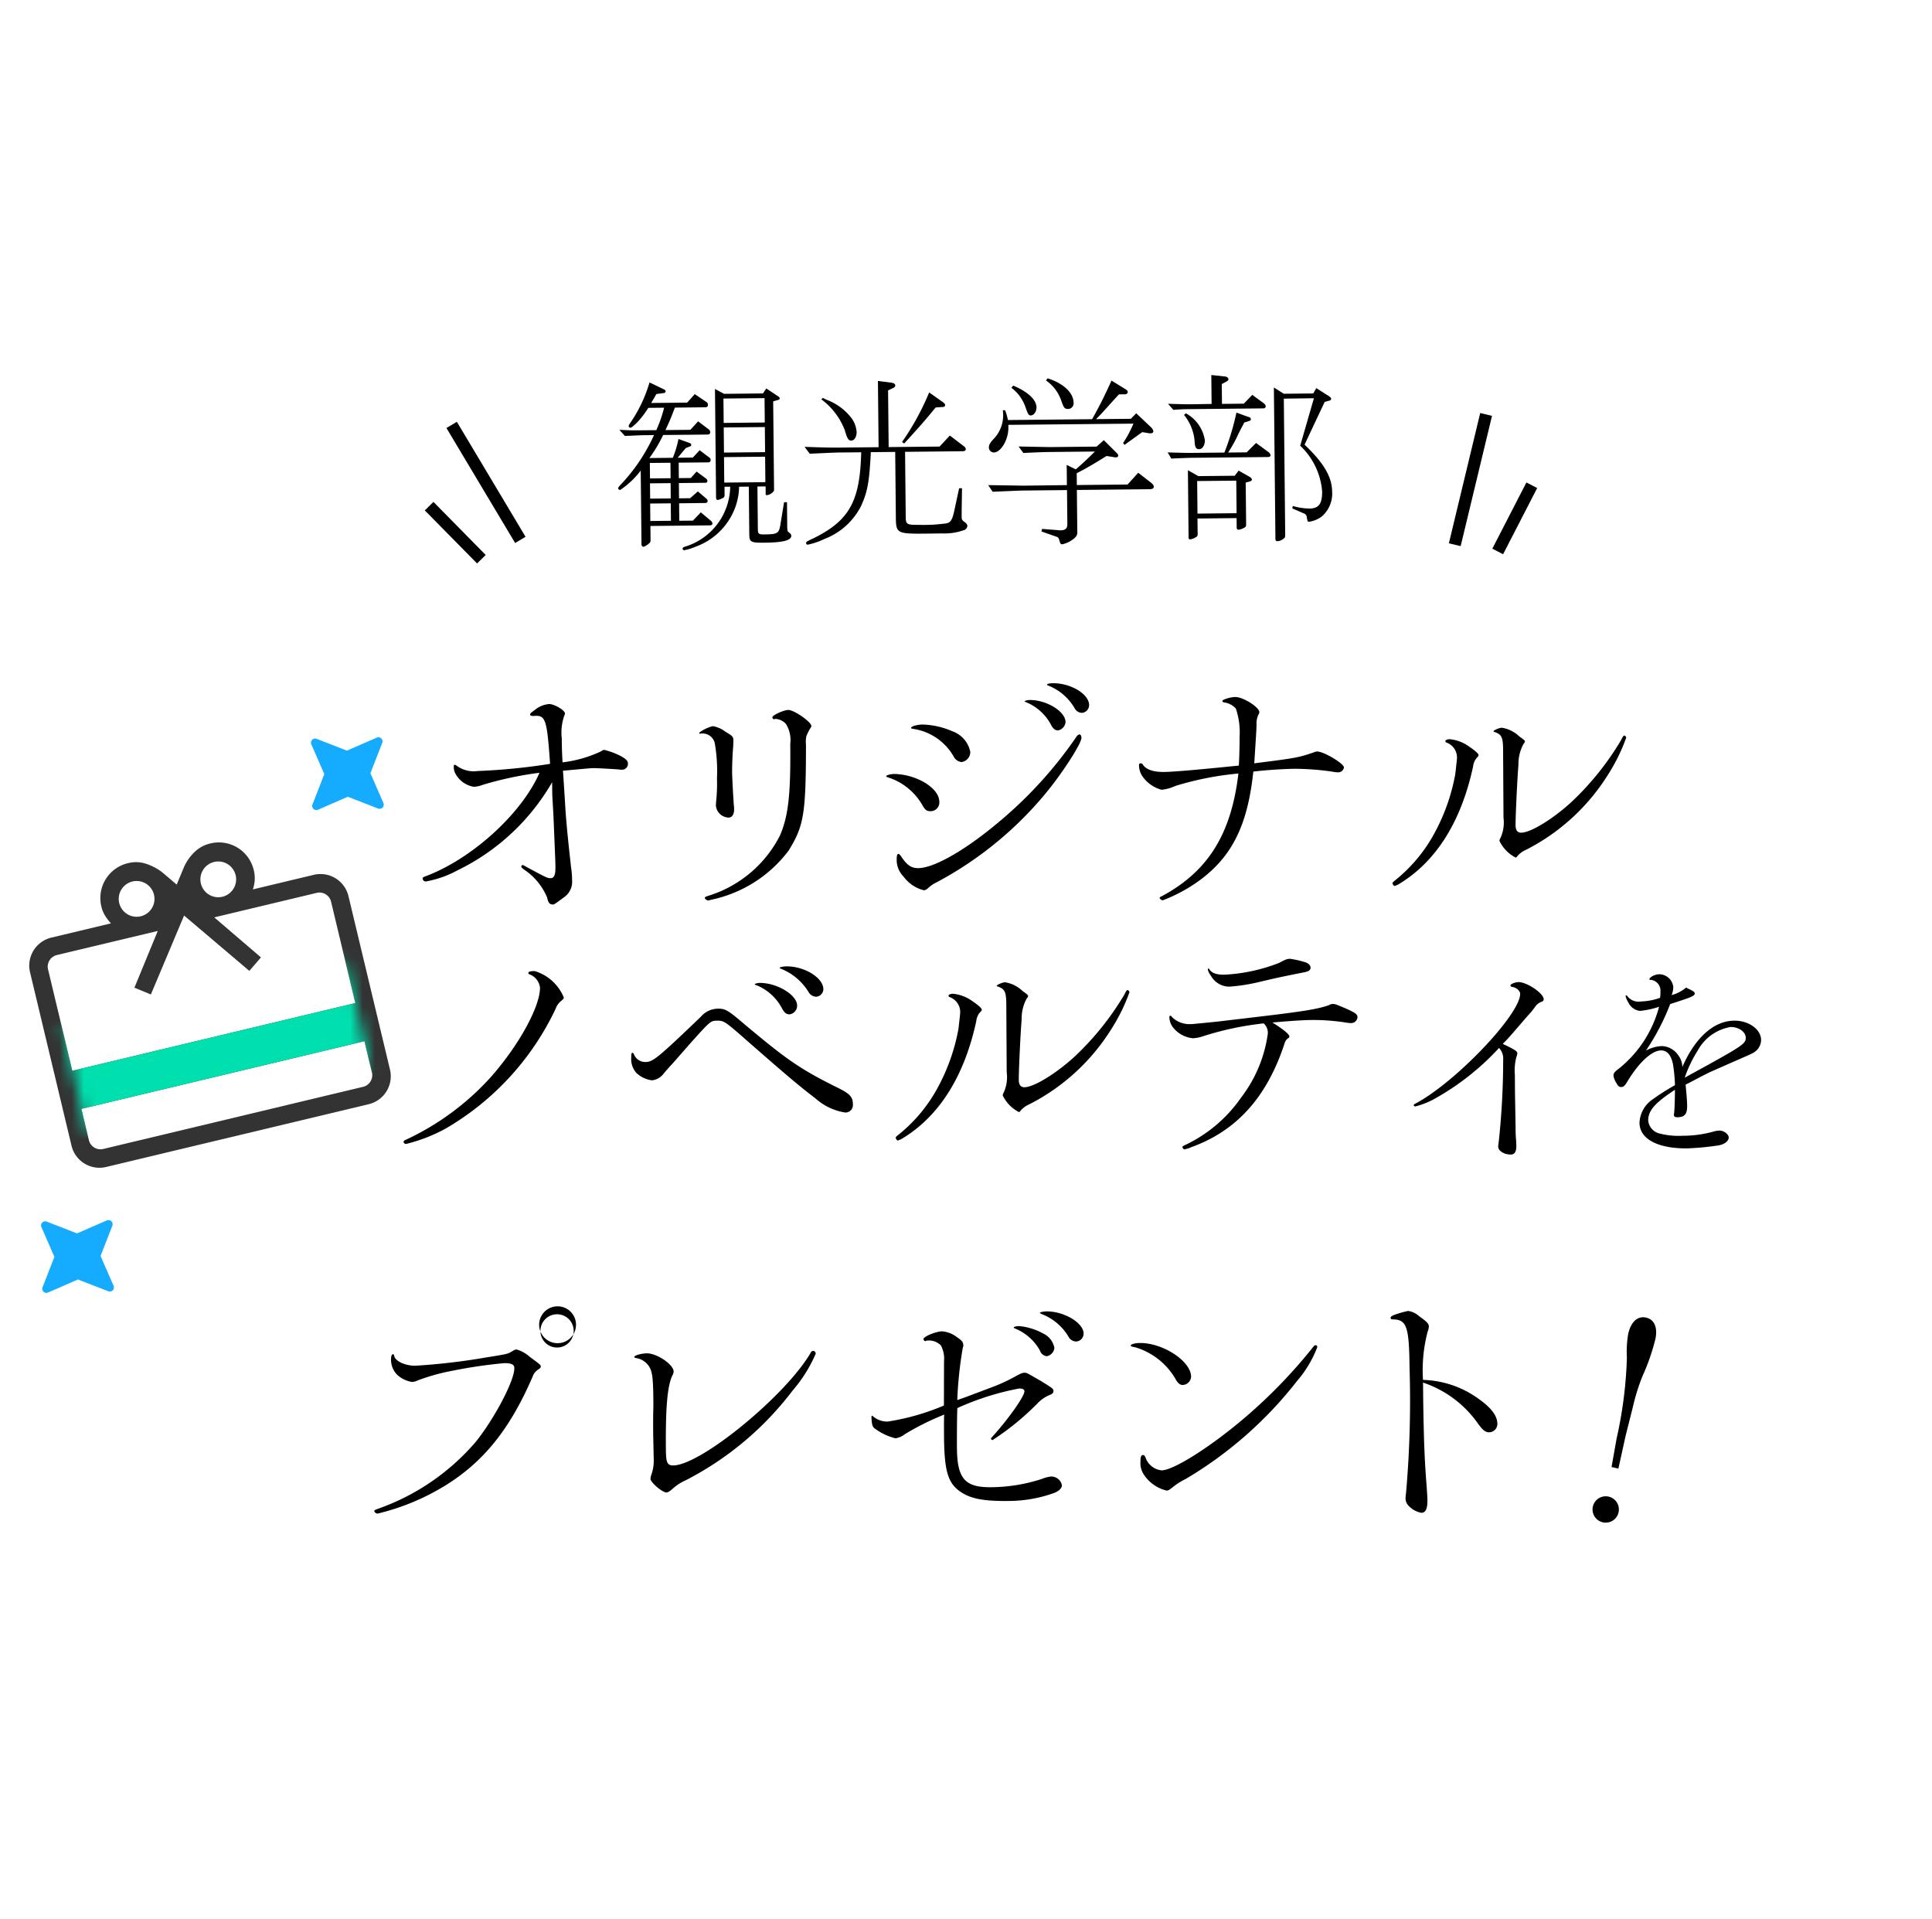 <svg id="レイヤー_1" data-name="レイヤー 1" xmlns="http://www.w3.org/2000/svg" xmlns:xlink="http://www.w3.org/1999/xlink" viewBox="0 0 159.315 158.23"><defs><style>.cls-1{fill:#d9d9d9;}.cls-2{fill:none;}.cls-3{fill:#15abff;}.cls-4{fill-rule:evenodd;}.cls-5{fill:#333;}.cls-6{mask:url(#mask);}.cls-7{fill:#00dfae;}</style><mask id="mask" x="2.414" y="69.463" width="29.808" height="26.824" maskUnits="userSpaceOnUse"><g transform="translate(0 0)"><g id="mask0_2_242" data-name="mask0 2 242"><rect class="cls-1" x="5.832" y="81.823" width="24" height="9" transform="translate(-19.588 6.515) rotate(-13.449)"/></g></g></mask></defs><path class="cls-2" d="M77.13.686a5,5,0,0,1,5.054,0l13.64,7.989a5.01,5.01,0,0,0,2.76.68l15.79-.735a5,5,0,0,1,4.475,2.348l8.365,13.413a5,5,0,0,0,2.128,1.885l14.323,6.687a5,5,0,0,1,2.871,4.16l1.174,15.764a5.01,5.01,0,0,0,1.007,2.657l9.576,12.578a5,5,0,0,1,.609,5.017l-6.287,14.5a5,5,0,0,0-.343,2.821l2.634,15.586a5,5,0,0,1-1.793,4.726l-12.307,9.921a5,5,0,0,0-1.614,2.339l-4.912,15.025a5,5,0,0,1-3.78,3.353l-15.508,3.065a4.988,4.988,0,0,0-2.516,1.321l-11.332,11.021a5,5,0,0,1-4.907,1.21l-15.156-4.493a5,5,0,0,0-2.842,0l-15.159,4.5a5,5,0,0,1-4.907-1.21L46.841,145.788a4.988,4.988,0,0,0-2.516-1.321L28.817,141.4a5,5,0,0,1-3.783-3.351l-4.912-15.025a4.992,4.992,0,0,0-1.614-2.339L6.2,110.766a5,5,0,0,1-1.792-4.726L7.042,90.454A5,5,0,0,0,6.7,87.633L.412,73.129a5,5,0,0,1,.61-5.017L10.6,55.534a5,5,0,0,0,1.008-2.657l1.173-15.764a5,5,0,0,1,2.871-4.16l14.324-6.687A5.006,5.006,0,0,0,32.1,24.381l8.365-13.413A5,5,0,0,1,44.94,8.62l15.79.735a5.01,5.01,0,0,0,2.76-.68Z" transform="translate(0 0)"/><path d="M132.89,120.964l.42-2.364a34.869,34.869,0,0,0,.846-6.665,8.574,8.574,0,0,1,.1-1.9c.2-1,.762-1.539,1.448-1.4.706.143,1,.8.806,1.756a17.534,17.534,0,0,1-1.081,3.107,17.031,17.031,0,0,0-.762,2.437c-.354,1.438-.6,2.347-.688,2.778l-.525,2.383Zm-.212,2.447a1.086,1.086,0,1,1-.029-.007Z" transform="translate(0 0)"/><path d="M117.345,114l.015,1.518c.059,3.629.117,4.949.294,7.191.026.44.051.748.053.946.008.77-.143,1.079-.517,1.083a1.946,1.946,0,0,1-.973-.518.9.9,0,0,1-.315-.679,3.914,3.914,0,0,1,.04-.418,87.421,87.421,0,0,0,.29-10.388c-.035-3.388-.239-3.936-1.405-3.946-.11,0-.154-.042-.155-.13s.064-.133.262-.223a7.972,7.972,0,0,1,1.184-.342,1.73,1.73,0,0,1,.929.453c.62.433.776.608.778.828a1.223,1.223,0,0,1-.105.441,12.548,12.548,0,0,0-.378,3.964,8.171,8.171,0,0,1,4.46,1.472c1.13.781,1.665,1.458,1.672,2.139a.689.689,0,0,1-.667.71H122.8c-.33,0-.552-.192-1-.825A9.035,9.035,0,0,0,117.345,114Z" transform="translate(0 0)"/><path d="M93.988,110.737c1.914-.019,4.218,1.5,4.231,2.773a.721.721,0,0,1-.7.689q-.33,0-.6-.521a5.721,5.721,0,0,0-3.3-2.585c-.331-.062-.375-.084-.376-.15C93.241,110.833,93.614,110.741,93.988,110.737Zm.271,9.238c.088,0,.132.043.2.2a1.577,1.577,0,0,0,1.331,1.064c.99-.01,4.072-1.955,6.929-4.405a42.159,42.159,0,0,0,5.573-5.777c.065-.088.109-.133.2-.134s.133.065.133.153a9.35,9.35,0,0,1-1.665,2.789,32.787,32.787,0,0,1-9.18,8.08,5.9,5.9,0,0,0-1.093.693c-.24.2-.349.268-.481.269a3.114,3.114,0,0,1-1.884-1.322,1.7,1.7,0,0,1-.275-1.1C94.04,120.131,94.105,119.977,94.259,119.975Z" transform="translate(0 0)"/><path d="M83.585,109.458c.021-.067.263-.113.461-.115a5.059,5.059,0,0,1,1.986.618,1.648,1.648,0,0,1,.914,1.178.773.773,0,0,1-.631.689.671.671,0,0,1-.555-.457,4.113,4.113,0,0,0-2.109-1.848Zm2.714-1.326c1.43-.015,3.046.937,3.055,1.817a.653.653,0,0,1-.609.666.734.734,0,0,1-.62-.368,4.383,4.383,0,0,0-2.219-1.891c-.089-.043-.155-.087-.156-.109,0-.047.307-.113.55-.115Zm-7.361,7.313.7-.249c.964-.362,1.621-.61,2.279-.859a13.523,13.523,0,0,0,1.707-.788c.569-.313.679-.359.877-.361.154,0,.154,0,1.349.691.974.606,1.018.627,1.02.825,0,.154-.107.243-.348.334a2.873,2.873,0,0,0-.961.67,21.979,21.979,0,0,1-3.709,3.03.143.143,0,0,1-.133-.109c0-.044.021-.066.065-.111,1.3-1.421,2.693-3.371,2.689-3.789,0-.176-.135-.241-.443-.238a22.268,22.268,0,0,0-5.087,1.614c-.035.925-.039,2.707-.032,3.323.025,2.508.671,3.227,2.827,3.2a13.785,13.785,0,0,0,4.172-.681,2.89,2.89,0,0,1,.746-.2.893.893,0,0,1,.91.717c0,.242-.237.486-.654.644a11.2,11.2,0,0,1-3.777.655c-2.024.021-3.1-.188-3.924-.752-1.041-.715-1.337-1.7-1.366-4.5,0-.506-.008-.792,0-1.672l.02-.2a22.448,22.448,0,0,0-3.218,1.595,1.626,1.626,0,0,1-.81.361,4.752,4.752,0,0,1-1.769-.862c-.133-.131-.179-.307-.207-.878,0-.066,0-.066.043-.111l.022-.022.044.044a1.8,1.8,0,0,0,1.237.449,19.37,19.37,0,0,0,4.629-1.323l.009-3.433v-.2a2.341,2.341,0,0,0-.256-1.317,1.359,1.359,0,0,0-1.082-.407.261.261,0,0,0-.132.023.173.173,0,0,1-.066.023.17.17,0,0,1-.155-.175c0-.2,1.027-.626,1.533-.631a2.274,2.274,0,0,1,1.237.493c.377.238.51.413.513.655a.492.492,0,0,1-.042.2A32.32,32.32,0,0,0,78.938,115.445Z" transform="translate(0 0)"/><path d="M53.907,120.321l-.043-1.979c-.006-.594-.009-.924,0-1.848.018-.463.013-.881.012-1.057-.02-1.936-.091-2.4-.4-2.834a1.563,1.563,0,0,0-1.041-.627c-.088-.021-.132-.043-.133-.087,0-.132.591-.292,1.031-.3.836-.009,2.21.923,2.216,1.5a.66.66,0,0,1-.085.287c-.432.862-.589,2.668-.553,6.232.01.99.123,1.231.607,1.226,2.288-.024,9.313-5.794,11.345-9.313a.213.213,0,0,1,.2-.134.223.223,0,0,1,.2.24,11.811,11.811,0,0,1-1.905,3.034,25.891,25.891,0,0,1-8.856,7.417,3.992,3.992,0,0,0-1.028.67c-.261.223-.392.312-.524.314-.33,0-1.307-.823-1.31-1.131a1.082,1.082,0,0,1,.063-.309A3.353,3.353,0,0,0,53.907,120.321Z" transform="translate(0 0)"/><path d="M45.924,108.368a1.371,1.371,0,1,0,.022,0ZM41.565,112.4a39.645,39.645,0,0,0-4.2.615,16.836,16.836,0,0,0-2.9.8,1.4,1.4,0,0,1-.483.137,2.4,2.4,0,0,1-1.238-.6,1.791,1.791,0,0,1-.5-1.249c0-.286.062-.441.172-.442.044,0,.066.044.089.131.071.44.911.827,1.747.819a53.036,53.036,0,0,0,5.8-.676c1.735-.281,1.779-.282,2.129-.484.263-.156.306-.179.416-.18a2.771,2.771,0,0,1,1.085.605c.909.673.909.673.91.8,0,.088-.043.132-.2.244a1.075,1.075,0,0,0-.456.555c-1.913,4.441-4.129,7.148-7.387,9.118a19.183,19.183,0,0,1-5.412,2.211c-.11,0-.265-.107-.266-.2s.021-.089.372-.224a18.863,18.863,0,0,0,7.953-5.45c1.521-1.863,3.226-5.071,3.215-6.105C42.424,112.518,42.181,112.389,41.565,112.4Zm4.418-4.687a1.52,1.52,0,1,1-.009,0Z" transform="translate(0 0)"/><path class="cls-3" d="M9.3,106.394a.369.369,0,0,0,.077-.346l-1.084-2.485.983-2.526a.365.365,0,0,0-.09-.342.369.369,0,0,0-.346-.077L6.351,101.7l-2.526-.983a.34.34,0,0,0-.423.226v0a.351.351,0,0,0,0,.208l1.083,2.485L3.5,106.164a.339.339,0,0,0,.228.423.343.343,0,0,0,.208,0L6.427,105.5l2.527.982A.369.369,0,0,0,9.3,106.394Z" transform="translate(0 0)"/><path class="cls-3" d="M31.553,66.587a.366.366,0,0,0,.076-.346l-1.083-2.485.983-2.526a.339.339,0,0,0-.436-.419l-2.485,1.083-2.526-.983a.34.34,0,0,0-.423.226v0a.351.351,0,0,0,0,.208l1.083,2.485-.983,2.526a.339.339,0,0,0,.228.423.343.343,0,0,0,.208,0l2.485-1.083,2.527.983A.372.372,0,0,0,31.553,66.587Z" transform="translate(0 0)"/><path d="M138.934,88.859l.322-.183c4.422-2.421,4.708-2.6,4.7-3.108,0-.486-.585-.894-1.251-.887a3.813,3.813,0,0,0-2.716,1.954,10.65,10.65,0,0,0-1.023,2.1A1.075,1.075,0,0,1,138.934,88.859Zm.6.3-.537.276c.081.863.122,1.313.126,1.744.007.684-.206.939-.8.945-.2,0-.289-.051-.29-.195a.418.418,0,0,1,.016-.127c.033-.306.062-1.008.07-1.944-1.645,1.079-2.214,1.714-2.206,2.542a1.224,1.224,0,0,0,.965,1.071,6.29,6.29,0,0,0,1.874.178,9.4,9.4,0,0,0,2.625-.368,1.923,1.923,0,0,1,.413-.059c.36,0,.759.3.762.569,0,.306-.372.579-.857.656a23.008,23.008,0,0,1-2.554.242c-2.43.025-3.932-.769-3.946-2.1a2.454,2.454,0,0,1,1.132-1.974,17.807,17.807,0,0,1,1.789-1.134v-.126a13.216,13.216,0,0,0-.16-1.6c-.152-.754-.48-1.147-.984-1.142-.774.008-1.844,1.009-2.8,2.6-.195.326-.3.417-.5.419-.144,0-.235-.069-.363-.3a1.55,1.55,0,0,1-.259-.628c0-.179.052-.27.266-.452a9.692,9.692,0,0,0,3.493-5.238,7.123,7.123,0,0,1-1.581.34,1.222,1.222,0,0,1-.943-.674,1.856,1.856,0,0,1-.24-.556.081.081,0,0,1,.054-.054c.036,0,.072.035.127.106a1.151,1.151,0,0,0,1.084.4,5.108,5.108,0,0,0,1.581-.3,3.249,3.249,0,0,0,.03-.54.885.885,0,0,0-.821-.945h-.034c-.036,0-.054-.017-.055-.035,0-.18.464-.419.788-.422a1.176,1.176,0,0,1,1.181,1.032,1.789,1.789,0,0,1-.137.685,3.094,3.094,0,0,0,1.2-.624,2.372,2.372,0,0,0,.344.176c.29.142.362.213.364.321,0,.144-.2.254-.734.439-.054.019-.233.075-.484.167-.3.093-.449.149-.808.261a18.835,18.835,0,0,1-2,3.836,3.048,3.048,0,0,1,1.311-.373,1.714,1.714,0,0,1,1.357.76,1.623,1.623,0,0,1,.334.968c1.056-2.422,2.59-3.806,4.282-3.823,1.187-.013,2.2.715,2.212,1.579a1.213,1.213,0,0,1-.405.9c-.214.182-.214.182-1.433.717-1.433.627-2.222.977-2.383,1.05-.341.168-.5.241-1.469.755Z" transform="translate(0 0)"/><path d="M124.926,90.046l.053,3.014c0,.242,0,.528.031.858.024.242.027.484.028.594,0,.44-.147.683-.433.686-.572.006-1.059-.3-1.063-.649a2.8,2.8,0,0,1,.04-.353,62.943,62.943,0,0,0,.371-6.78,1.29,1.29,0,0,0-.34-1.008,21.211,21.211,0,0,1-5.151,4.1,6.578,6.578,0,0,1-1.752.722.123.123,0,0,1-.133-.108c0-.044.021-.066.2-.156,3.326-1.794,8.593-7.348,8.576-9.02,0-.242-.313-.525-.643-.566-.111-.02-.155-.064-.156-.13,0-.11.393-.268.657-.271.7-.007,2.078.925,2.083,1.409,0,.11-.042.176-.2.222a1.069,1.069,0,0,0-.5.4c-.13.178-.239.311-.282.377-.544.6-1.065,1.221-1.609,1.843-.37.421-.37.421-.784.844,1,.474,1.2.6,1.2.78a1.007,1.007,0,0,1-.063.264,4.237,4.237,0,0,0-.138,1.52Z" transform="translate(0 0)"/><path d="M100.282,84.248l2.857-.337c4.329-.506,5.515-.7,6.458-1.034a.487.487,0,0,1,.307-.091c.2,0,.2,0,1.06.363.773.344.973.474.975.716a.513.513,0,0,1-.535.492h-.032a3.092,3.092,0,0,1-.507-.061,17.6,17.6,0,0,0-2.752-.192c-.7.007-2.155.11-3.188.209.908.562,1.4.975,1.4,1.151a.154.154,0,0,1-.086.133.694.694,0,0,0-.3.4c-1.451,4.459-3.953,7.235-7.7,8.593a1.833,1.833,0,0,1-.4.136.541.541,0,0,1-.153.046.212.212,0,0,1-.178-.2c0-.044.021-.066.306-.2a11.673,11.673,0,0,0,4.515-3.853,11.147,11.147,0,0,0,2.212-5.258,1.018,1.018,0,0,0-.339-.877,25.263,25.263,0,0,0-4.94,1.041,3.22,3.22,0,0,1-.878.185,2.372,2.372,0,0,1-1.681-.929,1.38,1.38,0,0,1-.273-.856c0-.044.021-.066.087-.067.044,0,.044,0,.178.153a2.068,2.068,0,0,0,1.369.536C98.326,84.444,98.326,84.444,100.282,84.248Zm-.616-4.394.044.044c.179.328.6.478,1.237.471a14.322,14.322,0,0,0,4.522-.97c.591-.314.679-.337.921-.34a7.854,7.854,0,0,1,1.213.274c.287.085.464.259.466.457s-.151.31-.524.38c-1.844.37-1.976.394-3.556.762a15.462,15.462,0,0,1-2.592.422,1.741,1.741,0,0,1-1.549-.908,1.219,1.219,0,0,1-.248-.5C99.6,79.9,99.622,79.855,99.666,79.854Z" transform="translate(0 0)"/><path d="M73.873,93.846l-.022-.022c0-.044.065-.11.108-.155a12.723,12.723,0,0,0,3.37-3.994,16.234,16.234,0,0,0,1.71-4.858c.141-1.255.141-1.255.14-1.387a1.314,1.314,0,0,0-.893-1.223.124.124,0,0,1-.067-.11c0-.088.175-.155.351-.157a3.223,3.223,0,0,1,1.568.578c.509.347.82.607.821.739,0,.044-.021.089-.152.222a1.276,1.276,0,0,0-.3.707c-.988,4.586-3.088,7.908-6.193,9.744a.61.61,0,0,1-.175.067c-.044.023-.066.045-.088.045C73.985,94.043,73.9,93.956,73.873,93.846Zm9.141-5.439-.031-5.192c.007-1.408-.061-1.628-.679-1.863-.088-.022-.111-.043-.111-.065,0-.088.5-.291.679-.293a2.648,2.648,0,0,1,1.437.711c.421.3.466.347.466.413s0,.066-.129.244a3.494,3.494,0,0,0-.4,1.7c-.1,1.189-.242,4.271-.235,4.974,0,.418.16.615.468.612.77-.008,2.541-1.082,4.089-2.484A23.317,23.317,0,0,0,92.7,82.037c.194-.376.216-.4.282-.4s.155.108.156.174a15.014,15.014,0,0,1-1.487,3.029,17.128,17.128,0,0,1-6.757,6.207,2.045,2.045,0,0,0-.7.492c-.109.133-.109.155-.175.155a2.994,2.994,0,0,1-1.334-1.372.542.542,0,0,1,.086-.243A3.068,3.068,0,0,0,83.014,88.407Z" transform="translate(0 0)"/><path d="M62.632,81.046c1.43-.014,3.09.981,3.1,1.861a.72.72,0,0,1-.631.732c-.264,0-.441-.149-.643-.543a4.144,4.144,0,0,0-2-1.828c-.155-.042-.221-.085-.221-.107C62.236,81.117,62.456,81.048,62.632,81.046Zm2.208-1.364c1.5-.015,3.046.937,3.055,1.883a.64.64,0,0,1-.587.622.755.755,0,0,1-.62-.368,4.706,4.706,0,0,0-2.33-1.956c-.045-.022-.067-.044-.067-.066C64.291,79.753,64.576,79.685,64.84,79.682ZM56.9,86.055l-1.11,1.266c-.174.2-.326.377-.5.555-.217.244-.413.466-.544.621a1.391,1.391,0,0,1-.984.582,2.313,2.313,0,0,1-1.3-.624,1.742,1.742,0,0,1-.409-1.272c0-.286.018-.374.106-.375.044,0,.066.043.111.109a1,1,0,0,0,.975.65c.594-.006,1.008-.341,4.538-3.721a1.88,1.88,0,0,1,1.445-.675c.55-.005.794.124,1.948,1.1,3.684,3.108,4.814,3.889,7.865,5.4,1.017.5,1.284.757,1.29,1.373a.621.621,0,0,1-.544.686.661.661,0,0,1-.109,0,4.759,4.759,0,0,1-2.41-1.141c-1.463-1.13-2.129-1.673-6.391-5.413-1.088-.935-1.243-1.022-1.727-1.017C58.593,84.168,58.593,84.168,56.9,86.055Z" transform="translate(0 0)"/><path d="M44.091,80.07a3.762,3.762,0,0,1,2.4,2.175c0,.088-.043.133-.217.289a1.4,1.4,0,0,0-.455.642,22.56,22.56,0,0,1-9.074,9.883,13.382,13.382,0,0,1-3.265,1.266.2.2,0,0,1-.2-.174c0-.066.043-.111.2-.178a21.806,21.806,0,0,0,6.966-5.132c2.327-2.619,4.1-5.85,4.083-7.412a1.341,1.341,0,0,0-.87-1.091.115.115,0,0,1-.089-.109C43.563,80.119,43.717,80.074,44.091,80.07Z" transform="translate(0 0)"/><path d="M114.839,72.857l-.022-.021c0-.044.065-.111.108-.155a12.74,12.74,0,0,0,3.37-3.995,16.234,16.234,0,0,0,1.71-4.858c.141-1.255.141-1.255.14-1.387a1.314,1.314,0,0,0-.893-1.223.124.124,0,0,1-.067-.11c0-.088.175-.155.351-.157a3.223,3.223,0,0,1,1.568.578c.509.347.82.607.821.739,0,.044-.021.089-.151.222a1.269,1.269,0,0,0-.3.707c-.987,4.586-3.088,7.908-6.193,9.744a.655.655,0,0,1-.175.068c-.044.022-.066.044-.088.045C114.951,73.054,114.862,72.967,114.839,72.857Zm9.141-5.439-.031-5.192c.008-1.408-.061-1.628-.679-1.863-.088-.021-.111-.043-.111-.065,0-.088.5-.291.679-.293a2.654,2.654,0,0,1,1.438.711c.421.3.465.347.466.413s0,.066-.13.244a3.5,3.5,0,0,0-.4,1.7c-.1,1.189-.243,4.271-.235,4.975,0,.418.16.614.468.611.77-.008,2.541-1.082,4.089-2.484a23.33,23.33,0,0,0,4.127-5.124c.195-.377.216-.4.282-.4s.156.108.156.174a14.963,14.963,0,0,1-1.487,3.029,17.116,17.116,0,0,1-6.757,6.208,2.065,2.065,0,0,0-.7.491c-.109.133-.108.155-.174.156a2.992,2.992,0,0,1-1.334-1.373.529.529,0,0,1,.085-.243A3.07,3.07,0,0,0,123.98,67.418Z" transform="translate(0 0)"/><path d="M103.429,62.941c3.362-.43,3.582-.454,4.853-.885a1.028,1.028,0,0,1,.33-.092c.55,0,2.21.99,2.213,1.32a.489.489,0,0,1-.5.4,3.022,3.022,0,0,1-.484-.061,22.244,22.244,0,0,0-3.083-.233c-.9.01-2.485.114-3.408.233-.461,4.383-1.733,6.948-4.353,8.911a13.073,13.073,0,0,1-3.107,1.7c-.11,0-.265-.129-.266-.2,0-.044.065-.089.175-.134,3.807-2.041,5.734-5.119,6.321-10.119A25.474,25.474,0,0,0,96.938,64.8a3.57,3.57,0,0,1-1.163.32A2.82,2.82,0,0,1,94.2,64a1.6,1.6,0,0,1-.274-.943c0-.066.043-.111.131-.112.11,0,.132.021.177.086.246.416.864.63,1.744.621.77-.008,2.551-.158,6.177-.526.039-.528.069-1.826.064-2.376a6.1,6.1,0,0,0-.31-2.329,1.6,1.6,0,0,0-.951-.5c-.11-.02-.155-.042-.155-.13,0-.11.656-.315,1.052-.319.66-.007,1.989.838,1.993,1.256a.352.352,0,0,1-.064.177,1.6,1.6,0,0,0-.167.837C103.6,60.344,103.581,60.52,103.429,62.941Z" transform="translate(0 0)"/><path d="M84.9,57.718c1.386-.014,2.958.938,2.967,1.818a.776.776,0,0,1-.609.689c-.264,0-.441-.15-.621-.522a4.056,4.056,0,0,0-2.023-1.8c-.044-.021-.132-.064-.133-.086A.966.966,0,0,1,84.9,57.718Zm1.922-1.383c1.474-.015,2.98.893,2.989,1.8a.647.647,0,0,1-.588.644.7.7,0,0,1-.6-.368,4.343,4.343,0,0,0-2.154-1.87c-.066-.021-.132-.064-.133-.086,0-.071.2-.117.484-.12ZM73.763,63.817a5.246,5.246,0,0,1,2.581.765c.754.5,1.111,1,1.117,1.573a.723.723,0,0,1-.713.733H76.72c-.308,0-.441-.105-.71-.586a5.041,5.041,0,0,0-2.751-2.194c-.132-.043-.176-.064-.177-.108C73.081,63.912,73.455,63.82,73.763,63.817ZM89.02,60.559c.088,0,.155.13.156.284,0,.462-1.554,2.9-3.032,4.673a29.9,29.9,0,0,1-8.88,7.219,2.835,2.835,0,0,0-.678.447c-.2.178-.283.223-.415.224a2.969,2.969,0,0,1-1.662-1.127,1.943,1.943,0,0,1-.565-1.468c0-.242.04-.4.128-.4.066,0,.132.042.289.283.447.655.8.894,1.373.888,1.254-.013,3.726-1.4,6.366-3.585a34.493,34.493,0,0,0,6.658-7.241C88.844,60.626,88.932,60.559,89.02,60.559Zm-12.9-.815a6.494,6.494,0,0,1,2.4.548,2.286,2.286,0,0,1,1.491,1.7.838.838,0,0,1-.717.843.822.822,0,0,1-.665-.477A4.623,4.623,0,0,0,75.306,60.1c-.133-.021-.177-.043-.177-.087.023-.131.506-.268.99-.273Z" transform="translate(0 0)"/><path d="M57.875,60.481h-.088a.191.191,0,0,1-.066.022.1.1,0,0,1-.067-.087,3.157,3.157,0,0,1,1.117-.54,2.279,2.279,0,0,1,1.039.452c.619.368.664.411.667.763l-.017.462c-.059.639-.093,1.651-.089,2.069,0,.4.087,2.024.138,2.727a2.819,2.819,0,0,1,.026.4c0,.4-.169.662-.455.665a1.088,1.088,0,0,1-1.044-.958,2.6,2.6,0,0,1,.018-.374,14.24,14.24,0,0,0,.069-1.915,13.354,13.354,0,0,0-.184-2.9A1.032,1.032,0,0,0,57.875,60.481Zm.822,13.7-.11.023c-.057.018-.116.033-.175.046-.132,0-.288-.129-.288-.217,0-.066.021-.088.459-.225a9.9,9.9,0,0,0,5.736-4.921c.688-1.591.89-3.4.847-7.555a2.512,2.512,0,0,0-.346-1.624,1.26,1.26,0,0,0-.863-.432.132.132,0,0,0-.088.023H63.8c-.044,0-.111-.087-.111-.153,0-.176.94-.6,1.314-.607.484,0,1.9.992,1.905,1.322,0,.044-.021.089-.151.288a5.777,5.777,0,0,0-.258.531,2.27,2.27,0,0,0-.037.726c-.008,5.72-.174,6.69-1.429,8.727A10.743,10.743,0,0,1,58.7,74.179Z" transform="translate(0 0)"/><path d="M46.971,63.5l-.549.05c.026.374.051.681.052.769l.13,2.023c.056,1.122.228,2.88.494,5.231a6.571,6.571,0,0,1,.076.99,1.542,1.542,0,0,1-.624,1.392c-.852.625-.852.625-.94.626-.286,0-.4-.128-.489-.567a5.169,5.169,0,0,0-1.938-2.335c-.156-.13-.2-.174-.2-.24a.141.141,0,0,1,.109-.111c.044,0,.044,0,.553.281,1.5.8,1.5.8,1.768.8s.393-.268.388-.84c0-.4,0-.4-.123-3.343-.031-.88-.084-1.76-.137-2.661L45.529,64.5a18.162,18.162,0,0,1-7.78,7.252,8.7,8.7,0,0,1-2.63.929.256.256,0,0,1-.267-.243v-.019c0-.044.043-.088.152-.133,3.836-1.4,8-5.164,9.483-8.567a28.84,28.84,0,0,0-4.676.993,2.252,2.252,0,0,1-.746.162,2.1,2.1,0,0,1-1.485-1.041,1.133,1.133,0,0,1-.16-.658c0-.088.02-.11.064-.111a.227.227,0,0,1,.133.043,2.367,2.367,0,0,0,1.787.466,50.4,50.4,0,0,0,5.956-.589c-.258-3.716-.371-4.045-1.36-3.947-.22,0-.287-.041-.288-.129,0-.066.065-.132.371-.356a2.148,2.148,0,0,1,1.2-.5c.44,0,1.3.515,1.306.779a.259.259,0,0,1-.043.132,4.25,4.25,0,0,0-.222,1.917c.006.616.011,1.078.064,1.979a10.208,10.208,0,0,0,3.137-.89c.219-.134.219-.134.307-.135a5.981,5.981,0,0,1,1.369.514c.42.238.576.39.578.588a.487.487,0,0,1-.438.53H51.3a1.3,1.3,0,0,1-.264-.019c-.506-.039-1.783-.114-2.135-.111C48.642,63.347,48.642,63.347,46.971,63.5Z" transform="translate(0 0)"/><path class="cls-4" d="M120.448,45.03l2.584-10.739-.972-.234L119.476,44.8Z" transform="translate(0 0)"/><path class="cls-4" d="M123.947,45.7l2.811-5.46-.889-.458-2.811,5.46Z" transform="translate(0 0)"/><path d="M101.957,34.021l1.009.365a.2.2,0,0,1,.182.193c0,.075-.044.1-.148.136l-.4.125c-.053.118-.112.233-.177.346-.162.3-.309.6-.455.92a12.769,12.769,0,0,1-.693,1.207l1.53-.015.772-.773,1.028.754a.4.4,0,0,1,.167.269c0,.075-.088.136-.193.137l-6.27.063c-.405.005-.765.023-1.724.063l-.3-.507c1.17.033,1.59.044,2.025.039l2.655-.027A20.589,20.589,0,0,0,101.957,34.021Zm-2.047-.714-.024-2.385,1.141.123c.15.014.271.118.272.223,0,.075-.058.135-.178.2l-.373.2.017,1.635,1.8-.018.7-.727.906.665c.136.1.2.193.2.283a.175.175,0,0,1-.193.167l-5.85.06c-.7.007-.855.009-1.574.061l-.44-.5c1.08.034,1.515.044,2.01.039Zm-2.271.908.149-.136a3.072,3.072,0,0,1,1.568,2.234c0,.39-.2.722-.473.725s-.362-.177-.383-.777A3.97,3.97,0,0,0,97.639,34.215Zm1.107,8.539.013,1.275a.247.247,0,0,1-.162.272.979.979,0,0,1-.463.17c-.075,0-.121-.044-.122-.134l-.056-5.565.86.486,3-.03.326-.424.905.516c.121.074.182.148.183.223s-.059.121-.149.152l-.359.094.035,3.464c0,.15-.042.211-.207.288a1.186,1.186,0,0,1-.418.139.16.16,0,0,1-.153-.167V43.5l-.008-.78Zm0-.405,3.225-.033-.027-2.684-3.225.032Zm7.119-9.478.114,11.22c0,.2-.012.24-.161.346a.863.863,0,0,1-.478.185c-.135,0-.166-.058-.168-.238l-.127-12.434.816.516,2.43-.024.25-.438,1.027.649c.136.089.2.164.2.238a.159.159,0,0,1-.133.137l-.4.109-1.659,3.527c1.59,1.514,2.262,2.662,2.274,3.877a2.488,2.488,0,0,1-.894,2.079,2.373,2.373,0,0,1-1,.4c-.135,0-.135-.014-.2-.4a.366.366,0,0,0-.273-.3l-.919-.4.043-.2a4.978,4.978,0,0,0,1.382.211c.765-.008,1.046-.4,1.036-1.42a5.833,5.833,0,0,0-1.808-3.762l1.13-3.912Z" transform="translate(0 0)"/><path d="M87.978,40l-.017-1.665.753.367c.773-.683.877-.789,1.575-1.471l-3.7.038c-.555.006-1.02.025-2.2.082l-.395-.536,1.545.03c.48.01.946.02,1.051.019l3.839-.039.595-.531,1.106,1.1a.271.271,0,0,1,.077.165c0,.09-.059.15-.179.152h-.075l-.706-.113c-1.252.778-1.655,1.007-2.46,1.421l.01.975,4.184-.043.875-.969,1.074.829c.136.119.212.208.213.313,0,.15-.118.211-.358.214L88.8,40.4l.036,3.539c0,.225-.176.437-.534.651a2.1,2.1,0,0,1-.717.292c-.1,0-.165-.073-.2-.223-.078-.3-.109-.344-.259-.4l-1.25-.438.058-.21,1.336.106a.775.775,0,0,0,.136.014c.449,0,.613-.156.609-.531l-.028-2.79-3.54.036c-.255,0-.69.022-1.185.042l-1.409.059L81.488,40l1.77.027c.555.009,1.11.019,1.185.018ZM82.7,33.827h.18a4.126,4.126,0,0,1,.233.808l6.944-.071c.722-1.3.972-1.81,1.6-3.181l1.177.723c.106.074.167.148.168.223a.219.219,0,0,1-.223.183l-.51.005c-.193.212-.5.545-.92,1.014l-.386.424c-.059.076-.267.288-.579.606l2.865-.029.446-.455,1.226,1.158a.548.548,0,0,1,.184.328c0,.1-.089.166-.224.167h-.09l-.6-.1-1.459,1.05-.122-.149a9.3,9.3,0,0,0,.854-1.6l-10.319.1a2.809,2.809,0,0,1-.344,1.578c-.25.438-.563.7-.848.7a.416.416,0,0,1-.409-.416c0-.21.086-.376.428-.739a2.787,2.787,0,0,0,.743-2.078Zm.7-1.852.148-.181c1.2.5,1.917,1.165,1.923,1.795,0,.36-.218.662-.473.665-.165,0-.226-.073-.442-.7A3.341,3.341,0,0,0,83.4,31.975Zm2.859-.6.118-.181c1.279.392,2.142,1.178,2.15,2a.466.466,0,0,1-.4.525h-.063c-.27,0-.346-.087-.547-.67a3.3,3.3,0,0,0-1.266-1.678Z" transform="translate(0 0)"/><path d="M73.819,37.263l-2.009.02c-.125,2.492-.282,3.3-.81,4.449a5.639,5.639,0,0,1-3.033,2.716,5.953,5.953,0,0,1-1.36.464.134.134,0,0,1-.136-.132h0c0-.1.043-.135.581-.381,2.985-1.47,3.869-3.054,3.963-7.106l-1.71.018c-.435,0-.75.023-2.534.1l-.426-.566c1.62.059,2.266.067,2.956.06l3.149-.032-.055-5.46,1.1.139c.211.028.331.117.332.222s-.073.18-.222.242l-.373.169.047,4.679,4.2-.042.846-.909,1.164.888a.329.329,0,0,1,.152.224c0,.12-.088.181-.268.182l-4.74.049.055,5.4c.006.57.112.629,1.042.62a13.625,13.625,0,0,0,2.354-.129c.329-.094.461-.335.619-1.087l.386-1.8h.24L79.3,42.09v.5c0,.255.018.3.29.492a.408.408,0,0,1,.183.284.433.433,0,0,1-.207.317,4.817,4.817,0,0,1-1.917.3L76.347,44c-2.31.024-2.445-.035-2.472-1.174ZM67.73,32.93l.119-.121c.12.058.226.117.331.161a4.608,4.608,0,0,1,1.98,1.435,2.172,2.172,0,0,1,.478,1.225c0,.39-.188.692-.428.7s-.347-.147-.549-.865A5.714,5.714,0,0,0,67.73,32.93Zm6.832,3.635-.181-.118a21.245,21.245,0,0,0,2.239-4.088l1.148.813c.106.074.166.149.167.224,0,.12-.073.166-.3.168l-.48.035C76.3,34.643,75.734,35.293,74.562,36.565Z" transform="translate(0 0)"/><path d="M53.929,35.875l-.84.009c-.225,0-.495.02-1.559.061l-.455-.505c.93.05,1.125.048,2.01.039l1.035-.01a10.62,10.62,0,0,0,.641-1.852l-1.3.013a7.537,7.537,0,0,1-.918,1.2c-.311.3-.475.439-.565.44a.149.149,0,0,1-.137-.148.373.373,0,0,1,.074-.166,11.63,11.63,0,0,0,1.645-3.422l1.221.588c.075.044.106.089.106.134a.148.148,0,0,1-.133.151l-.629.081c-.148.272-.251.438-.428.74l2.97-.031.623-.7.982.665a.264.264,0,0,1,.107.209c0,.15-.073.211-.238.212l-2.49.026c-.321.858-.468,1.19-.776,1.853l2.055-.021.638-.7.862.652a.31.31,0,0,1,.137.238c0,.135-.073.2-.238.2l-3.645.037a11.852,11.852,0,0,1-1.135,1.9l1.934-.02a8.481,8.481,0,0,0,.465-1.55l.9.321c.105.044.151.088.152.163s-.029.106-.134.137l-.314.123-.667.8,1.245-.013.564-.606.786.592a.273.273,0,0,1,.122.209.184.184,0,0,1-.168.2.134.134,0,0,1-.04,0l-2.429.025.013,1.275.989-.01.475-.53.8.592a.294.294,0,0,1,.092.179.145.145,0,0,1-.138.152h-.025l-2.19.023.012,1.26.915-.01.64-.561.711.608a.245.245,0,0,1,.092.194c0,.09-.074.15-.194.152L56,41.5l.014,1.44,1.125-.012.653-.682.848.712a.288.288,0,0,1,.107.194c0,.12-.059.165-.239.167l-4.874.05.011,1.14c0,.2-.013.225-.281.423-.178.107-.253.152-.313.153a.186.186,0,0,1-.152-.194L52.834,38.8a6.927,6.927,0,0,1-1.694,1.6c-.075,0-.166-.073-.166-.133s.058-.151.222-.317A14.812,14.812,0,0,0,53.929,35.875Zm-.317,5.644.014,1.44,1.7-.017-.014-1.44Zm0-.405,1.7-.017-.013-1.26-1.7.017ZM53.6,39.449l1.7-.017-.013-1.275-1.7.017Zm6.123.343,3.39-.035-.021-2.1-3.39.035ZM59.7,37.317l3.39-.035-.021-2.07-3.39.035Zm-.025-2.445,3.39-.035-.02-2.009-3.39.034Zm.549,5.26-.48.005.007.675a.255.255,0,0,1-.192.272,1.069,1.069,0,0,1-.374.138c-.09,0-.136-.073-.137-.208l-.091-8.94.754.4,3.2-.033.281-.408.981.65c.076.059.121.1.122.164s-.044.12-.149.136l-.389.109L63.83,40.4c0,.165-.356.424-.6.426-.06,0-.09-.029-.091-.074l-.006-.645-.675.007.035,3.45c0,.48.05.509.6.5,1-.011,1.139-.087,1.252-.763l.311-1.893h.24l.019,1.89a2.4,2.4,0,0,0,.035.5,1.225,1.225,0,0,0,.182.163.336.336,0,0,1,.122.209c0,.39-.684.562-2.2.577-1.155.012-1.261-.047-1.267-.707l-.04-3.915-.8.008a5.269,5.269,0,0,1-.931,2.89,5.436,5.436,0,0,1-2.649,2.052,4.558,4.558,0,0,1-.942.295.134.134,0,0,1-.136-.132h0c0-.075.044-.106.163-.152a5.254,5.254,0,0,0,3.761-4.949Z" transform="translate(0 0)"/><path class="cls-4" d="M42.479,44.774l-5.665-9.482.858-.513,5.665,9.482Z" transform="translate(0 0)"/><path class="cls-4" d="M39.34,46.459l-4.31-4.374.712-.7,4.31,4.375Z" transform="translate(0 0)"/><path class="cls-5" d="M6.713,91.432l.631,2.637a.992.992,0,0,0,1.112.683L30,89.6a.992.992,0,0,0,.683-1.112l-.631-2.637ZM4.283,77.3l4.865-1.164a4.4,4.4,0,0,1-.473-.619,2.427,2.427,0,0,1-.308-.736,2.955,2.955,0,0,1,2.22-3.616,2.629,2.629,0,0,1,1.463.061,4.46,4.46,0,0,1,1.329.7l1.192,1.014.6-1.443a4.009,4.009,0,0,1,.866-1.237,2.727,2.727,0,0,1,1.285-.707,2.955,2.955,0,0,1,3.61,2.221,2.688,2.688,0,0,1,.072.793,2.818,2.818,0,0,1-.155.769l4.977-1.19a2.372,2.372,0,0,1,2.92,1.793l3.4,14.2a2.372,2.372,0,0,1-1.793,2.92L8.805,96.211a2.372,2.372,0,0,1-2.92-1.793L2.49,80.222A2.372,2.372,0,0,1,4.283,77.3ZM5.962,88.29,29.3,82.708l-2.013-8.417a.992.992,0,0,0-1.112-.683l-8.507,2.034,3.85,3.3-.956,1.113L15.18,75.491,12.441,82l-1.356-.56,1.925-4.678-8.378,2a.992.992,0,0,0-.683,1.112Zm5.672-12.746a1.474,1.474,0,1,0-1.14-.171A1.455,1.455,0,0,0,11.634,75.544Zm6.733-1.61a1.474,1.474,0,1,0-1.14-.171A1.455,1.455,0,0,0,18.367,73.934Z" transform="translate(0 0)"/><g class="cls-6"><path class="cls-7" d="M6.714,91.432l.63,2.637a.993.993,0,0,0,1.113.683L30,89.6a.992.992,0,0,0,.683-1.112l-.631-2.637ZM4.284,77.3l4.864-1.164a4.4,4.4,0,0,1-.473-.619,2.427,2.427,0,0,1-.308-.736,2.957,2.957,0,0,1,2.22-3.616,2.629,2.629,0,0,1,1.463.061,4.477,4.477,0,0,1,1.33.7l1.191,1.014.6-1.443a4.009,4.009,0,0,1,.866-1.237,2.725,2.725,0,0,1,1.286-.707,2.954,2.954,0,0,1,3.609,2.221,2.682,2.682,0,0,1,.072.792,2.818,2.818,0,0,1-.155.77l4.977-1.19a2.372,2.372,0,0,1,2.92,1.793l3.4,14.2a2.372,2.372,0,0,1-1.793,2.92L8.806,96.211a2.372,2.372,0,0,1-2.921-1.793l-3.394-14.2A2.37,2.37,0,0,1,4.284,77.3ZM5.962,88.289,29.3,82.708l-2.013-8.417a.992.992,0,0,0-1.112-.683l-8.507,2.034,3.85,3.3-.956,1.113-5.385-4.561L12.441,82l-1.356-.56,1.925-4.678-8.377,2a.992.992,0,0,0-.684,1.112Zm5.672-12.745a1.474,1.474,0,1,0-1.14-.171A1.455,1.455,0,0,0,11.634,75.544Zm6.733-1.61a1.473,1.473,0,1,0-1.139-.171A1.45,1.45,0,0,0,18.367,73.934Z" transform="translate(0 0)"/></g></svg>